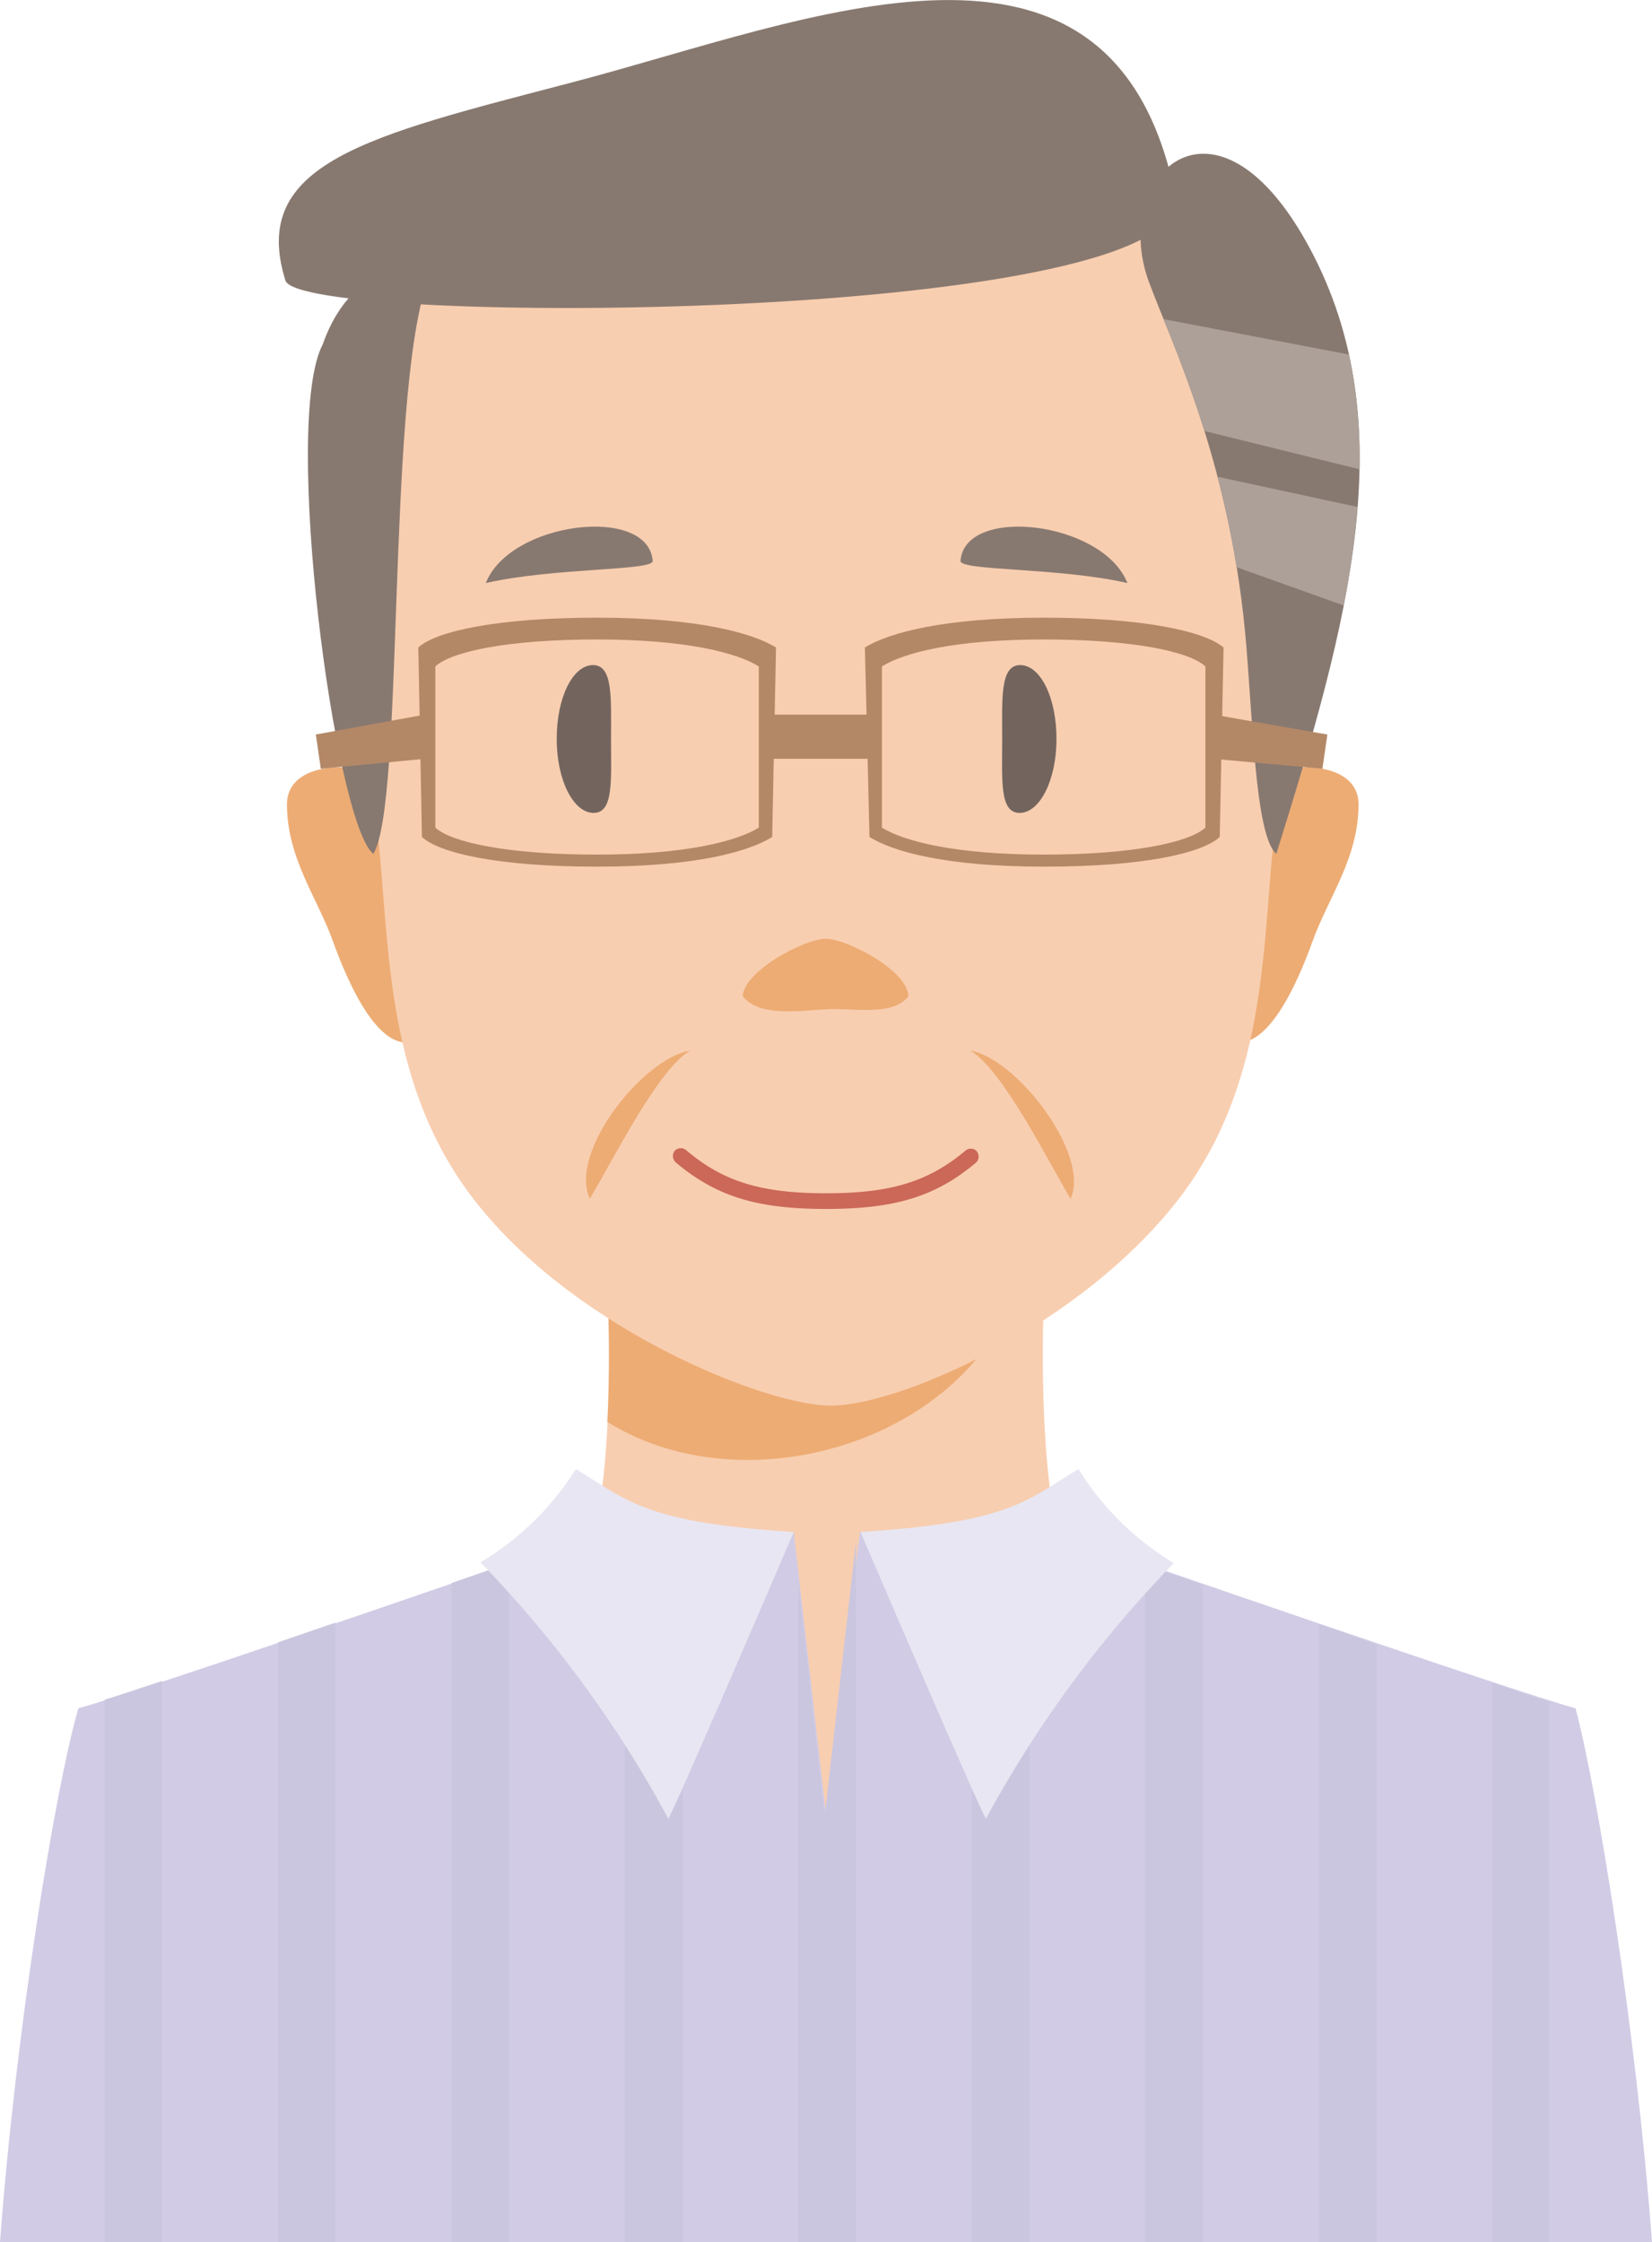 <svg xmlns="http://www.w3.org/2000/svg" viewBox="0 0 86.41 117.25"><defs><style>.cls-1{fill:#f8ceb0;}.cls-2{fill:#edac74;}.cls-3{fill:#887970;}.cls-4{fill:#73655e;}.cls-5{fill:#cb6858;}.cls-6{fill:#ada098;}.cls-7{fill:#b38867;}.cls-8{fill:#d1cbe5;}.cls-9{fill:#cbc6df;}.cls-10{fill:#e8e6f2;}</style></defs><g id="レイヤー_2" data-name="レイヤー 2"><g id="レイヤー_1-2" data-name="レイヤー 1"><path class="cls-1" d="M43.27,99.87,56.34,83C53.9,79.44,54.44,65,55.12,62.69H31.28C32,65,32.5,79.44,30.06,83Z"/><path class="cls-2" d="M53.6,65.76,31.28,62.69c.39,1.35.73,6.7.49,11.67C39.37,79.1,51.89,75,53.6,65.76Z"/><path class="cls-2" d="M64.79,41.72c.68-1.9,6.27-2.47,6.27.34s-1.57,4.85-2.4,7.15-2.35,5.67-4.15,5.28C62.41,54,64.51,42.48,64.79,41.72Z"/><path class="cls-2" d="M21.28,41.72c-.68-1.9-6.27-2.47-6.27.34s1.57,4.85,2.4,7.15,2.35,5.67,4.14,5.28C23.66,54,21.55,42.48,21.28,41.72Z"/><path class="cls-1" d="M43.21,6.57c9.53,0,25.6,5.9,24.33,21.39-.56,6.83-.4,11.62-.83,15.12C66,49,66.43,56.28,61.85,62.44c-5.09,6.82-15,11.24-18.64,11.06S29.65,69.26,24.57,62.44C20,56.28,20.41,49,19.7,43.08c-.42-3.5-.27-8.29-.83-15.12C17.6,12.47,32.62,6.57,43.21,6.57Z"/><path class="cls-2" d="M43.19,52.78c1.38-.09,3.52.4,4.33-.69-.08-1.38-3.25-3-4.33-3s-4.26,1.66-4.34,3C39.66,53.18,41.8,52.86,43.19,52.78Z"/><path class="cls-3" d="M34.14,29.33c-.23-2.93-7.46-2.07-8.73,1.16C29,29.67,34.18,29.86,34.14,29.33Z"/><path class="cls-3" d="M50.24,29.33c.23-2.93,7.46-2.07,8.73,1.16C55.4,29.67,50.2,29.86,50.24,29.33Z"/><path class="cls-4" d="M29.12,38.66c0,2.13.87,3.85,1.93,3.85s.91-1.73.91-3.86.12-3.88-.95-3.87S29.11,36.52,29.12,38.66Z"/><path class="cls-4" d="M55.26,38.66c0,2.13-.87,3.85-1.93,3.85s-.91-1.73-.91-3.86-.12-3.88.95-3.87S55.27,36.52,55.26,38.66Z"/><path class="cls-5" d="M50.5,60.17c-1.93,1.62-3.9,2.23-7.29,2.23s-5.37-.61-7.29-2.23a.44.44,0,0,0-.62,0,.45.45,0,0,0,.05.62c2.11,1.77,4.23,2.43,7.86,2.43s5.75-.66,7.85-2.43a.44.44,0,0,0,0-.62A.43.43,0,0,0,50.5,60.17Z"/><path class="cls-2" d="M30.85,62.69c1.2-2,3.56-6.77,5.25-7.75C33.7,55.31,29.72,60.2,30.85,62.69Z"/><path class="cls-2" d="M56,62.69c-1.2-2-3.56-6.77-5.25-7.75C53.12,55.31,57.05,60.33,56,62.69Z"/><path class="cls-3" d="M19.53,44.65c-2-1.54-4.8-22.56-2.65-26.64,1.64-4.66,5.42-4.27,5.42-3.15C20.22,21.28,21.15,42,19.53,44.65Z"/><path class="cls-3" d="M65.12,33c.4,4.14.5,10.7,1.64,11.65C70.54,32.56,73.43,22.17,68.52,13s-10.45-3.84-8.44,1.7C61.3,18,64.24,23.93,65.12,33Z"/><path class="cls-6" d="M63.68,24.93c.38,1.45.73,3,1,4.73l5.6,2A45.49,45.49,0,0,0,71,26.51Z"/><path class="cls-6" d="M60.87,16.69c.63,1.58,1.4,3.52,2.13,5.85l8.11,2a25.89,25.89,0,0,0-.55-6Z"/><path class="cls-3" d="M14.93,14.67C13,8.51,19.3,7.09,29.88,4.32,42.35,1.06,58.22-5.88,61.47,10.2,62.82,16.91,15.69,17.13,14.93,14.67Z"/><path class="cls-7" d="M40.39,43.77c-1.25.77-4,1.55-9.16,1.55s-8.22-.7-9.16-1.55l-.19-9.91c.93-.86,4.18-1.56,9.35-1.56s8.11.78,9.36,1.56Zm-.7-8.92c-1.13-.71-3.79-1.41-8.46-1.41s-7.61.63-8.46,1.41v8.43c.85.77,3.79,1.41,8.46,1.41s7.33-.71,8.46-1.41Z"/><rect class="cls-7" x="40.13" y="37.37" width="5.7" height="2.31"/><polygon class="cls-7" points="22.22 39.68 16.78 40.2 16.52 38.41 22.22 37.37 22.22 39.68"/><polygon class="cls-7" points="63.47 39.68 69.17 40.2 69.43 38.41 63.47 37.37 63.47 39.68"/><path class="cls-7" d="M45.24,33.86c1.25-.78,4.19-1.56,9.35-1.56S63,33,64,33.86l-.2,9.91c-.93.85-4,1.55-9.16,1.55s-7.91-.78-9.16-1.55Zm.89,9.42c1.13.7,3.79,1.41,8.46,1.41s7.62-.64,8.46-1.41V34.85c-.84-.78-3.78-1.41-8.46-1.41s-7.33.7-8.46,1.41Z"/><path class="cls-8" d="M43.21,117.25h43.2c-.82-11-2.86-23.64-4-27.92-3-.79-25-8.41-25-8.41l-12.43-.81L43.21,94.92,41.52,80.11l-12.42.81s-22,7.62-25,8.41C2.86,93.61.82,106.26,0,117.25Z"/><path class="cls-9" d="M5.48,88.88v28.37h3V87.9C7.32,88.29,6.29,88.63,5.48,88.88Z"/><path class="cls-9" d="M14.55,85.88v31.37h3V84.85Z"/><path class="cls-9" d="M23.62,82.78v34.47h3V81.74Z"/><polygon class="cls-9" points="32.69 80.68 32.69 117.25 35.71 117.25 35.71 80.49 32.69 80.68"/><polygon class="cls-9" points="43.14 94.92 41.76 82.72 41.76 117.25 43.14 117.25 44.78 117.25 44.78 80.55 43.14 94.92"/><polygon class="cls-9" points="50.83 80.5 50.83 117.25 53.85 117.25 53.85 80.7 50.83 80.5"/><path class="cls-9" d="M59.89,81.83v35.42h3V82.87Z"/><path class="cls-9" d="M69,84.93v32.32h3V86Z"/><path class="cls-9" d="M81.05,89c-.78-.24-1.82-.58-3-1v29.27h3Z"/><path class="cls-10" d="M30.12,76.82c2.68,1.62,3.56,2.8,11.4,3.29,0,0-5.9,13.75-6.56,15a60.49,60.49,0,0,0-9.83-13.41A14.87,14.87,0,0,0,30.12,76.82Z"/><path class="cls-10" d="M56.41,76.82c-2.68,1.62-3.56,2.8-11.4,3.29,0,0,5.89,13.75,6.56,15A60.49,60.49,0,0,1,61.4,81.74,14.87,14.87,0,0,1,56.41,76.82Z"/></g></g></svg>